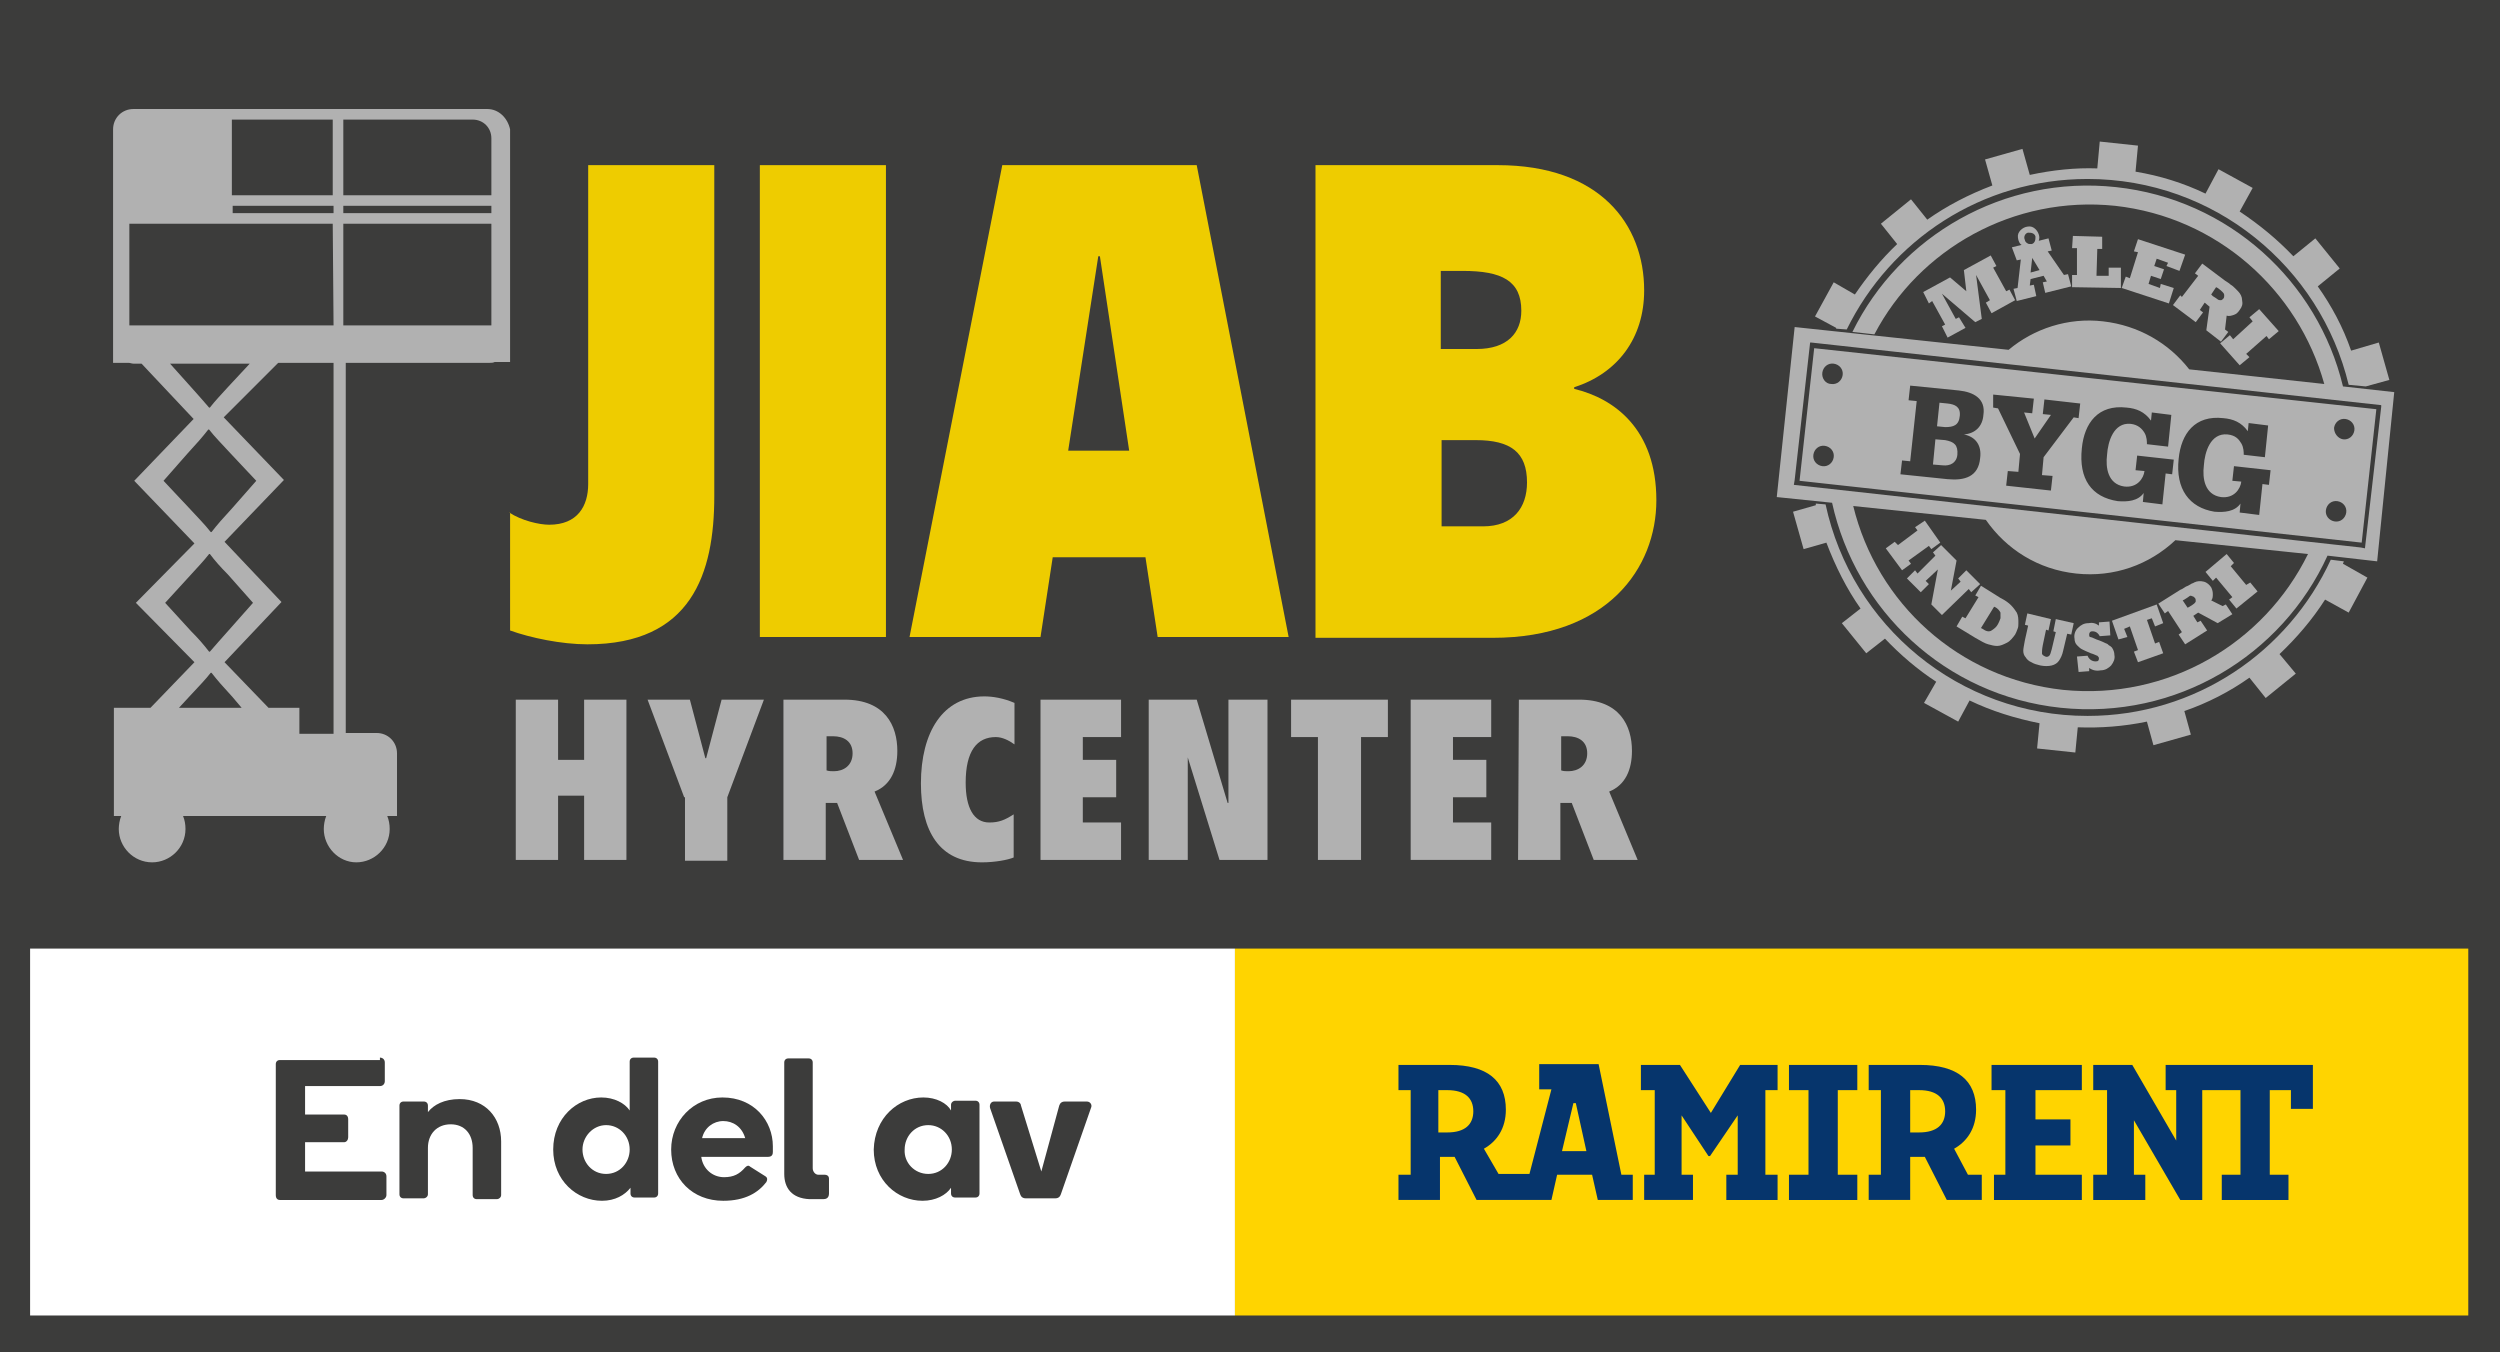 <svg xmlns="http://www.w3.org/2000/svg" xmlns:xlink="http://www.w3.org/1999/xlink" id="Lager_1" x="0px" y="0px" viewBox="0 0 307.3 166.2" style="enable-background:new 0 0 307.3 166.2;" xml:space="preserve"><style type="text/css">	.st0{fill:#3C3C3B;}	.st1{fill:#FFFFFF;}	.st2{fill:#B1B1B1;}	.st3{fill:#EECC00;}	.st4{fill-rule:evenodd;clip-rule:evenodd;fill:#B1B1B1;}	.st5{fill:#FFD400;}	.st6{fill:#06356C;}</style><path class="st0" d="M0,0v166.2l307.3,0l0-166.2H0z"></path><rect x="3.7" y="116.6" class="st1" width="148.1" height="45.1"></rect><g>	<g>		<polygon class="st2" points="234.6,68.9 237.1,67.1 237.4,67.5 238.5,66.7 236.6,64 235.4,64.8 235.7,65.2 233.3,67 232.9,66.6    231.8,67.4 233.8,70.1 234.9,69.3   "></polygon>		<polygon class="st2" points="242.3,72.8 243.4,71.8 241.7,70.1 240.7,71.1 241,71.5 239.8,72.6 240.5,68.9 238.6,67 237.6,67.9    237.9,68.3 235.7,70.5 235.4,70.1 234.4,71.1 236.1,72.8 237.1,71.8 236.7,71.4 238.2,70 237.4,74.3 238.7,75.6 242,72.4   "></polygon>		<path class="st2" d="M247.2,74.4c-0.3-0.3-0.7-0.6-1.3-0.9l-2.4-1.5l-0.7,1.2l0.4,0.2l-1.6,2.6l-0.4-0.2l-0.7,1.2l2.3,1.4   c0.7,0.4,1.2,0.7,1.6,0.8c0.4,0.1,0.7,0.2,1.1,0.2c0.4,0,0.8-0.2,1.2-0.4c0.4-0.2,0.7-0.6,1-1c0.1-0.2,0.2-0.4,0.3-0.7   c0.1-0.2,0.1-0.5,0.1-0.7c0-0.5,0-0.9-0.2-1.3C247.7,75,247.5,74.7,247.2,74.4z M245.9,76c-0.1,0.3-0.2,0.5-0.3,0.7   c-0.2,0.4-0.5,0.6-0.8,0.8c-0.3,0.2-0.7,0.1-1.1-0.2l-0.2-0.1l1.6-2.6l0.1,0c0.4,0.2,0.6,0.5,0.7,0.7   C245.9,75.5,245.9,75.8,245.9,76z"></path>		<path class="st2" d="M252.4,77.6l0.3,0.1l-0.5,2.1c-0.1,0.4-0.2,0.7-0.3,0.8c-0.1,0.1-0.3,0.2-0.5,0.1c-0.2-0.1-0.4-0.2-0.4-0.4   c0-0.2,0-0.5,0.1-1l0.4-1.9l0.3,0.1l0.3-1.4l-2.9-0.7l-0.3,1.4l0.4,0.1l-0.4,1.8c-0.1,0.6-0.2,1-0.2,1.3c0,0.3,0.1,0.6,0.3,0.8   c0.1,0.2,0.4,0.5,0.7,0.6c0.3,0.2,0.7,0.3,1.1,0.4c0.5,0.1,1,0.1,1.4,0c0.4-0.1,0.7-0.3,0.9-0.6c0.2-0.3,0.4-0.7,0.5-1.2l0.5-2.1   l0.5,0.1l0.3-1.4l-2.2-0.5L252.4,77.6z"></path>		<path class="st2" d="M259.2,79.3c-0.1-0.1-0.2-0.2-0.3-0.2c-0.2-0.1-0.6-0.3-1.2-0.5c-0.4-0.2-0.7-0.3-0.8-0.3   c-0.1-0.1-0.1-0.1-0.1-0.3c0-0.2,0.1-0.4,0.4-0.4c0.4,0,0.7,0.2,0.9,0.6l1.3-0.1l-0.1-1.7l-1.3,0.1l0,0.4   c-0.4-0.3-0.8-0.4-1.3-0.3c-0.5,0-0.9,0.2-1.3,0.6c-0.3,0.3-0.5,0.8-0.4,1.3c0,0.3,0.1,0.6,0.3,0.8c0.2,0.2,0.4,0.4,0.6,0.5   c0.2,0.1,0.6,0.3,1.1,0.5c0.4,0.1,0.7,0.3,0.8,0.3c0.1,0.1,0.2,0.2,0.2,0.3c0,0.3-0.1,0.4-0.4,0.4c-0.4,0-0.8-0.2-1-0.7l-1.3,0.1   l0.2,1.9l1.3-0.1l0-0.4c0.4,0.3,0.9,0.4,1.4,0.3c0.6,0,1-0.3,1.3-0.6c0.3-0.4,0.5-0.8,0.4-1.3c0-0.3-0.1-0.6-0.3-0.9   C259.5,79.5,259.4,79.4,259.2,79.3z"></path>		<polygon class="st2" points="264.9,77 265.9,76.6 265.1,74.3 259.6,76.3 260.4,78.6 261.5,78.3 261.1,77.3 261.8,77 262.8,79.9    262.3,80.1 262.8,81.4 265.9,80.3 265.4,78.9 264.9,79.1 263.9,76.2 264.5,76   "></polygon>		<path class="st2" d="M265.3,74.2l0.8,1.2l0.4-0.3l1.7,2.6l-0.4,0.3l0.8,1.2l2.7-1.7l-0.8-1.2l-0.4,0.2l-0.5-0.8l0.6-0.4l2.4,1.3   l1.8-1.1l-0.8-1.2l-0.4,0.2l-1.4-0.7c0.2-0.2,0.2-0.5,0.2-0.8c0-0.3-0.1-0.6-0.2-0.8c-0.2-0.3-0.5-0.6-0.9-0.7   c-0.4-0.1-0.8-0.1-1.2,0.1c-0.1,0.1-0.3,0.1-0.4,0.2c-0.2,0.1-0.3,0.2-0.6,0.3c-0.2,0.1-0.4,0.3-0.7,0.4L265.3,74.2z M268.5,73.7   c0.3-0.2,0.5-0.3,0.6-0.4c0.1-0.1,0.2-0.1,0.4,0c0.1,0,0.2,0.1,0.3,0.2c0.1,0.1,0.1,0.3,0.1,0.4c0,0.1-0.1,0.2-0.2,0.3   c-0.1,0.1-0.3,0.2-0.6,0.4l-0.2,0.1l-0.6-0.9L268.5,73.7z"></path>		<polygon class="st2" points="272.4,71 274.4,73.4 274,73.7 274.9,74.8 277.5,72.7 276.6,71.6 276.1,71.9 274.2,69.6 274.6,69.2    273.7,68.1 271.1,70.3 272,71.4   "></polygon>		<polygon class="st2" points="236.4,35.9 237.1,37.3 237.5,37 239.1,39.9 238.7,40.1 239.4,41.5 241.6,40.3 240.8,39 240.4,39.2    238.7,36.1 242.8,39.6 243.6,39.2 242.9,33.8 244.6,36.9 244.1,37.2 244.8,38.5 247.7,36.9 247,35.6 246.6,35.8 245,32.9    245.4,32.7 244.7,31.4 241.4,33.2 241.7,35.8 239.7,34.1   "></polygon>		<path class="st2" d="M247.9,32l0.5-0.1l-0.4,3.5l-0.5,0.1l0.4,1.5l2.4-0.6L250,35l-0.5,0.1l0.1-0.8l1.6-0.4l0.4,0.7l-0.5,0.1   l0.3,1.3l3.2-0.8l-0.4-1.5l-0.5,0.1l-2-2.9l0.5-0.1l-0.4-1.5l-1.2,0.3c0.1-0.3,0.1-0.5,0-0.8c-0.1-0.3-0.3-0.6-0.6-0.8   c-0.3-0.2-0.6-0.2-1-0.1c-0.3,0.1-0.6,0.3-0.8,0.6c-0.2,0.3-0.2,0.6-0.1,1c0.1,0.3,0.2,0.5,0.4,0.6l-1.2,0.3L247.9,32z    M250.7,33.2l-1.1,0.3l0.2-1.8L250.7,33.2z M248.9,28.9c0.1-0.2,0.3-0.3,0.4-0.3c0.2,0,0.4,0,0.6,0.1c0.2,0.1,0.3,0.3,0.3,0.4   c0,0.2,0,0.4-0.1,0.6c-0.1,0.2-0.3,0.3-0.4,0.3c-0.2,0-0.4,0-0.5-0.1c-0.2-0.1-0.3-0.3-0.3-0.4C248.8,29.3,248.8,29.1,248.9,28.9z   "></path>		<polygon class="st2" points="254.7,33.8 254.7,35.3 260.7,35.4 260.7,32.9 259.2,32.9 259.2,33.9 257.7,33.9 257.8,30.6    258.4,30.6 258.4,29.1 254.8,29 254.7,30.5 255.3,30.5 255.3,33.8   "></polygon>		<polygon class="st2" points="261.3,34 260.8,35.4 266.6,37.3 267.2,35.4 265.6,34.9 265.5,35.4 264.1,34.9 264.4,33.9 265.6,34.3    266,33.1 264.8,32.7 265.1,31.8 266.5,32.3 266.3,32.7 267.9,33.3 268.6,31.3 262.8,29.4 262.3,30.9 262.8,31 261.8,34.2   "></polygon>		<path class="st2" d="M268,36.3l-0.9,1.2l2.8,2.1l0.9-1.2l-0.4-0.3l0.6-0.9l0.6,0.5l-0.4,2.9l1.8,1.4l0.9-1.2l-0.4-0.3l0.2-1.7   c0.3,0.1,0.6,0,0.9-0.1c0.3-0.1,0.5-0.3,0.7-0.6c0.3-0.4,0.4-0.7,0.3-1.2c0-0.4-0.2-0.8-0.5-1.1c-0.1-0.1-0.2-0.2-0.4-0.4   c-0.1-0.1-0.3-0.3-0.5-0.4c-0.2-0.2-0.4-0.3-0.7-0.5l-2.8-2.1l-0.9,1.2l0.4,0.3l-2,2.6L268,36.3z M272.4,35.3l0.2,0.1   c0.3,0.2,0.5,0.4,0.6,0.5c0.1,0.1,0.2,0.2,0.2,0.4c0,0.1,0,0.3-0.1,0.4c-0.1,0.1-0.2,0.2-0.3,0.2c-0.1,0-0.3,0-0.4-0.1   c-0.1-0.1-0.3-0.2-0.6-0.4l-0.2-0.2L272.4,35.3z"></path>		<polygon class="st2" points="274.1,41.2 272.9,42.2 275.3,44.9 276.5,43.9 276.1,43.5 278.6,41.3 278.9,41.7 280.1,40.7 277.7,38    276.5,39 276.9,39.5 274.5,41.7   "></polygon>		<path class="st2" d="M240.6,55.9c0.1-1.2-0.4-1.6-1.5-1.8l-1.2-0.1l-0.3,3.1l1.2,0.1C239.7,57.3,240.5,56.9,240.6,55.9z"></path>		<path class="st2" d="M240.9,51.1c0.1-1.1-0.6-1.4-1.5-1.5l-1-0.1l-0.3,2.9l1,0.1C240.1,52.5,240.8,52.3,240.9,51.1z"></path>		<path class="st2" d="M221.2,59.1l69.1,7.6l1.8-16.4L223,42.8L221.2,59.1z M286.9,52.6c0.1-0.7,0.7-1.2,1.4-1.1   c0.7,0.1,1.2,0.7,1.1,1.4c-0.1,0.7-0.7,1.2-1.4,1.1C287.4,53.9,286.9,53.3,286.9,52.6z M285.9,62.7c0.1-0.7,0.7-1.2,1.4-1.1   c0.7,0.1,1.2,0.7,1.1,1.4c-0.1,0.7-0.7,1.2-1.4,1.1C286.3,64,285.8,63.4,285.9,62.7z M267.8,56.4c0.3-3.1,2-5.4,5.5-5   c1.2,0.1,2.2,0.5,3,1.6l0.1-1l2.4,0.3l-0.4,3.9l-2.6-0.3c0-0.3,0-0.9-0.3-1.4c-0.3-0.5-0.7-1-1.7-1.1c-2.1-0.2-2.8,2.2-2.9,3.8   c-0.2,1.6,0.1,3.6,2.1,3.9c1.6,0.2,2.4-1,2.5-1.9l-1.1-0.1l0.2-1.8l4.5,0.5l-0.2,1.8l-0.8-0.1l-0.4,3.8l-2.4-0.3l0.1-1.1l0,0   c-0.7,1-2,1.1-3.2,1C269.1,62.4,267.4,60.1,267.8,56.4z M255.9,55.1c0.3-3.1,2-5.4,5.5-5c1.2,0.1,2.2,0.5,3,1.6l0.1-1l2.4,0.3   l-0.4,3.9l-2.6-0.3c0-0.3,0-0.9-0.3-1.4c-0.3-0.5-0.8-1-1.7-1.1c-2.1-0.2-2.8,2.2-2.9,3.8c-0.2,1.6,0.1,3.6,2.1,3.9   c1.6,0.2,2.4-1,2.5-1.9l-1.1-0.1l0.2-1.8l4.5,0.5l-0.2,1.8l-0.8-0.1l-0.4,3.8l-2.4-0.3l0.1-1.1l0,0c-0.7,1-2,1.1-3.2,1   C257.1,61.1,255.5,58.9,255.9,55.1z M245,48.5L250,49l-0.2,1.8l-1-0.1l1.3,3.2l2-2.9l-1-0.1l0.2-1.8l4.4,0.5l-0.2,1.8l-0.6-0.1   l-3.7,4.9l-0.2,2.2l1.3,0.1l-0.2,1.8l-5.5-0.6l0.2-1.8l1.3,0.1l0.2-2.2l-2.7-5.6l-0.6-0.1L245,48.5z M233.8,56.6l1,0.1l0.8-7.4   l-1-0.1l0.2-1.8l6,0.6c1.8,0.2,3.3,1,3,3c-0.1,1.4-1,2.3-2.4,2.4l0,0c0,0-0.1,0-0.1,0l0,0c0,0,0.1,0,0.1,0l0,0   c1.5,0.3,2.2,1.4,2,2.9c-0.2,2.3-1.9,2.8-4,2.6l-5.8-0.6L233.8,56.6z M224,45.8c0.1-0.7,0.7-1.2,1.4-1.1c0.7,0.1,1.2,0.7,1.1,1.4   c-0.1,0.7-0.7,1.2-1.4,1.1C224.4,47.2,223.9,46.5,224,45.8z M224.3,54.8c0.7,0.1,1.2,0.7,1.1,1.4c-0.1,0.7-0.7,1.2-1.4,1.1   c-0.7-0.1-1.2-0.7-1.1-1.4C223,55.2,223.6,54.7,224.3,54.8z"></path>		<path class="st2" d="M294.3,48.2l-6.3-0.7c-3.1-12.9-14-23-27.9-24.5c-13.8-1.5-26.6,6-32.4,17.8l2.7,0.3   c5.5-10.5,17.1-17.1,29.6-15.8c12.6,1.4,22.5,10.4,25.7,21.9l-16.6-1.8c-2.5-3.2-6.2-5.4-10.6-5.9c-4.3-0.5-8.5,0.9-11.6,3.5   l-26.3-2.8l-2.2,20.9l6.8,0.7c2.9,13.2,13.9,23.7,28.1,25.2c14.2,1.5,27.2-6.4,32.8-18.7l6.1,0.7L294.3,48.2z M253.6,84.8   c-12.9-1.4-22.9-10.7-25.8-22.6l16.3,1.7c2.5,3.6,6.4,6.1,11.1,6.6c4.7,0.5,9-1.1,12.2-4.1l16.3,1.7   C278.3,79.1,266.5,86.1,253.6,84.8z M290.7,67.4L290.7,67.4l-0.5-0.1v0l-69.7-7.7l0.1-0.6l0,0l1.9-16.9l0.1,0l0,0l70.1,7.7l0,0.2   l0,0L290.7,67.4L290.7,67.4z"></path>	</g>	<path class="st2" d="M293.7,46.7l-1.3-4.6l-3.4,1c-1-2.9-2.4-5.5-4.1-7.9l2.7-2.2l-3-3.7l-2.7,2.2c-2-2.1-4.2-3.9-6.6-5.5l1.6-2.9  l-4.2-2.3l-1.6,3c-2.7-1.3-5.6-2.2-8.6-2.7l0.3-3.2l-4.7-0.5l-0.3,3.3c-2.7-0.1-5.5,0.2-8.3,0.8l-0.9-3.2l-4.6,1.3l0.9,3.2  c-2.9,1.1-5.6,2.5-8,4.2l-2-2.5l-3.7,3l2,2.5c-2,1.9-3.7,4-5.2,6.2l-2.6-1.5l-2.3,4.2l2.6,1.4c0,0,0,0.1,0,0.1l1.3,0.1  c5.4-11,16.6-18.5,29.6-18.5c15.6,0,28.6,10.8,32.1,25.3l2.1,0.2L293.7,46.7z"></path>	<path class="st2" d="M288,69.3c0-0.1,0.1-0.2,0.1-0.3l-1.6-0.2C281.3,80.1,269.9,88,256.6,88c-15.8,0-29-11.1-32.2-26l-1.2-0.1  c0,0.1,0,0.1,0,0.2l-2.8,0.8l1.3,4.6l2.8-0.8c1.1,2.9,2.5,5.7,4.2,8.1l-2.3,1.8l3,3.7l2.3-1.8c1.9,2,4,3.8,6.3,5.3l-1.5,2.6  l4.2,2.3l1.4-2.6c2.7,1.3,5.6,2.2,8.6,2.8l-0.3,3.1l4.7,0.5l0.3-3.1c2.8,0.1,5.6-0.1,8.5-0.7l0.8,2.9l4.6-1.3l-0.8-2.9  c2.9-1,5.6-2.4,8-4.1l2,2.5l3.7-3l-2-2.4c2.1-2,4-4.2,5.6-6.7l2.9,1.6L291,71L288,69.3z"></path></g><g>	<path class="st3" d="M62.6,63c1.5,1,3.7,1.5,4.9,1.5c3.5,0,4.8-2.3,4.8-5V20.3l15.5,0l0,40.7c0,9.5-2.8,18.2-15.6,18.2  c-3.2,0-7-0.8-9.5-1.7V63z"></path>	<path class="st3" d="M93.4,20.3l15.5,0l0,58H93.4L93.4,20.3z"></path>	<path class="st3" d="M123.2,20.3l23.9,0l11.3,58h-16.1l-1.5-9.8h-11.4l-1.5,9.8h-16.1L123.2,20.3z M135.2,31.5h-0.2l-3.7,23.9h7.5  L135.2,31.5z"></path>	<path class="st3" d="M161.7,20.3l22.4,0c12.6,0,18,7.3,18,15.4c0,5.9-3.3,10.2-8.6,11.9v0.2c5,1.2,10.1,5,10.1,13.7  c0,8.3-6,16.9-20.1,16.9h-21.8L161.7,20.3z M177.2,42.9h4.3c3.8,0,5.5-2,5.5-4.7c0-3.7-2.4-4.9-7.2-4.9h-2.7V42.9z M177.2,64.7  l5.1,0c3.7,0,5.4-2.3,5.4-5.4c0-3.7-2-5.2-6.3-5.2h-4.2V64.7z"></path></g><path class="st4" d="M59.9,13.4l-43.5,0c-1.4,0-2.5,1.1-2.5,2.5l0,8.1v1.3v0.9v1.3l0,12.5v2.2v2.4l1.9,0c0.2,0,0.4,0.1,0.6,0.1h1 l6.4,6.8l-7.3,7.6l7.4,7.7l-7.2,7.3l7.2,7.3L18.5,87H14l0,8.7h0v4.6h0.9c-0.2,0.5-0.3,1.1-0.3,1.6c0,2.2,1.8,4.1,4.1,4.1 c2.2,0,4.1-1.8,4.1-4.1c0-0.6-0.1-1.1-0.3-1.6h17.6c-0.2,0.5-0.3,1.1-0.3,1.6c0,2.2,1.8,4.1,4,4.1c2.2,0,4.1-1.8,4.1-4.1 c0-0.6-0.1-1.1-0.3-1.6h1.2v-4.1v-0.5v-3.1c0-1.4-1.1-2.5-2.5-2.5h-3.8l0-45.5l17.7,0c0.2,0,0.4,0,0.6-0.1h1.9v-2.4V40l0-12.5v-1.3 v-0.9V24v-8.1C62.4,14.5,61.3,13.4,59.9,13.4z M28.5,25.3H41v0.9l-12.4,0V25.3z M28.5,24v-9.3l12.4,0V24L28.5,24z M15.9,27.5h12.6 l12.4,0L41,40H15.9L15.9,27.5z M23.5,47.6l-2.6-2.9h9.8L28,47.6c-0.9,1-1.5,1.6-2.2,2.5h-0.1C25.1,49.4,24.4,48.6,23.5,47.6z  M23.2,62.4l-3.1-3.3h0l2.9-3.3c1.2-1.3,1.9-2.1,2.6-3h0.1c0.7,0.9,1.5,1.7,2.7,3l3.1,3.3h0l-2.9,3.3c-1.2,1.3-1.9,2.1-2.6,3h-0.1 C25.2,64.5,24.4,63.7,23.2,62.4z M23.5,77.6l-3.2-3.5l3.2-3.5c0.9-1,1.5-1.6,2.2-2.5h0.1c0.6,0.8,1.3,1.6,2.2,2.5l3.1,3.5l-3.1,3.5 c-0.9,1-1.5,1.7-2.2,2.5h-0.1C25,79.2,24.4,78.5,23.5,77.6z M23.2,85.7c1.2-1.3,2-2.1,2.7-3H26c0.7,0.9,1.4,1.7,2.6,3l1.1,1.3h-7.7 L23.2,85.7z M41,90.2h-4.2V87H33l-5.4-5.6l7-7.4l-7-7.4l7.3-7.6l-7.4-7.7l6.7-6.7H41L41,90.2z M60.4,40l-18.2,0V27.5h18.2L60.4,40z  M60.4,26.2H42.2v-0.9l18.2,0V26.2z M42.2,24v-9.3l15.9,0c1.3,0,2.3,1,2.3,2.3V24L42.2,24z"></path><g>	<path class="st2" d="M63.4,86h5.2v7.4h3.2V86H77v19.7h-5.2l0-7.9h-3.2v7.9h-5.2V86z"></path>	<path class="st2" d="M84.1,98l-4.5-12h5.2l1.9,7.2h0.1l1.9-7.2h5.2l-4.5,12v7.8h-5.2V98z"></path>	<path class="st2" d="M96.4,86h7.4c5,0,6.5,3.2,6.5,6.3c0,2.3-0.8,4.2-2.8,5l3.5,8.4h-5.4l-2.7-7h-1.4v7h-5.2V86z M101.6,94.7  c0.3,0.1,0.6,0.1,0.9,0.1c1.2,0,2.3-0.7,2.3-2.2c0-1.5-1.1-2.1-2.4-2.1h-0.8V94.7z"></path>	<path class="st2" d="M124.6,105.4c-0.7,0.3-2.3,0.6-3.9,0.6c-5.2,0-7.5-3.8-7.5-9.7c0-6.3,2.7-10.7,7.8-10.7c1,0,2.3,0.2,3.7,0.8  v5.1c-0.7-0.5-1.5-0.9-2.3-0.9c-2.3,0-3.7,1.7-3.7,5.6c0,3.1,1,4.9,2.9,4.9c1.2,0,1.9-0.3,3-1V105.4z"></path>	<path class="st2" d="M127.9,86h9.9v4.6h-4.7v2.8h4.1V98h-4.1v3.1h4.7v4.6h-9.9L127.9,86z"></path>	<path class="st2" d="M141.2,86l5.9,0l3.8,12.7h0.1l0-12.7h4.8v19.7h-5.9L146,93.1H146v12.6h-4.8V86z"></path>	<path class="st2" d="M162,90.6h-3.3V86h11.9v4.6h-3.3v15.1H162L162,90.6z"></path>	<path class="st2" d="M173.4,86h9.9v4.6h-4.7v2.8h4.1V98h-4.1v3.1h4.7l0,4.6h-9.9V86z"></path>	<path class="st2" d="M186.7,86h7.4c5,0,6.5,3.2,6.5,6.3c0,2.3-0.8,4.2-2.8,5l3.5,8.4h-5.4l-2.7-7h-1.4v7h-5.2L186.7,86z   M191.9,94.7c0.3,0.1,0.6,0.1,0.9,0.1c1.2,0,2.3-0.7,2.3-2.2c0-1.5-1.1-2.1-2.4-2.1h-0.8V94.7z"></path></g><g>	<path class="st0" d="M46.7,130c0.3,0,0.6,0.2,0.6,0.6v2.3c0,0.3-0.2,0.6-0.6,0.6h-9.2v3.5h4.8c0.3,0,0.5,0.2,0.5,0.6v2.2  c0,0.3-0.2,0.6-0.5,0.6h-4.8v3.6h9.4c0.3,0,0.6,0.2,0.6,0.6v2.3c0,0.3-0.3,0.6-0.6,0.6H34.4c-0.3,0-0.5-0.2-0.5-0.6v-16.1  c0-0.3,0.2-0.5,0.5-0.5H46.7z"></path>	<path class="st0" d="M58.1,141.1c0-1.7-1-2.9-2.7-2.9c-1.7,0-2.8,1.2-2.8,2.9v5.7c0,0.3-0.3,0.5-0.5,0.5h-2.5  c-0.3,0-0.5-0.2-0.5-0.5v-10.9c0-0.3,0.2-0.5,0.5-0.5h2.5c0.3,0,0.5,0.2,0.5,0.5v0.8c0.7-0.9,2-1.6,3.9-1.6c3.2,0,5.1,2.3,5.1,5.2  v6.6c0,0.3-0.3,0.5-0.5,0.5h-2.5c-0.3,0-0.5-0.2-0.5-0.5V141.1z"></path>	<path class="st0" d="M73.9,134.9c1.6,0,2.9,0.7,3.5,1.6v-6c0-0.3,0.2-0.5,0.5-0.5h2.5c0.3,0,0.5,0.2,0.5,0.5v16.2  c0,0.3-0.2,0.5-0.5,0.5H78c-0.3,0-0.5-0.2-0.5-0.5V146c-0.7,0.9-1.9,1.6-3.5,1.6c-3.1,0-6-2.5-6-6.3  C68,137.4,70.9,134.9,73.9,134.9z M74.5,144.3c1.7,0,2.9-1.4,2.9-3c0-1.7-1.3-3-2.9-3s-2.9,1.4-2.9,3  C71.6,142.9,72.8,144.3,74.5,144.3z"></path>	<path class="st0" d="M95,140.9v0.7c0,0.3-0.1,0.6-0.6,0.6h-8.2c0.2,1.5,1.4,2.5,2.8,2.5c1.2,0,1.9-0.4,2.6-1.2  c0.2-0.2,0.4-0.3,0.6-0.1l1.9,1.2c0.3,0.2,0.2,0.5,0.1,0.7c-1,1.3-2.6,2.3-5.3,2.3c-3.8,0-6.4-2.7-6.4-6.3c0-3.5,2.7-6.4,6.3-6.4  C92.7,134.9,95,137.8,95,140.9z M88.9,137.8c-1.2,0-2.3,0.8-2.6,2.1h5.3C91.2,138.5,90.1,137.8,88.9,137.8z"></path>	<path class="st0" d="M96.4,144.3v-13.7c0-0.3,0.2-0.5,0.5-0.5h2.5c0.3,0,0.5,0.2,0.5,0.5v13c0,0.4,0.3,0.8,0.7,0.8h0.8  c0.2,0,0.5,0.1,0.5,0.5v1.8c0,0.6-0.4,0.7-0.7,0.7h-1.7C97.3,147.3,96.4,146,96.4,144.3z"></path>	<path class="st0" d="M113.5,134.9c1.6,0,2.9,0.7,3.4,1.6v-0.7c0-0.3,0.3-0.5,0.5-0.5h2.5c0.3,0,0.5,0.2,0.5,0.5v10.9  c0,0.3-0.2,0.5-0.5,0.5h-2.5c-0.3,0-0.5-0.2-0.5-0.5V146c-0.6,0.9-1.9,1.6-3.5,1.6c-3.1,0-6-2.5-6-6.3  C107.5,137.4,110.4,134.9,113.5,134.9z M114.1,144.3c1.7,0,2.9-1.4,2.9-3c0-1.7-1.3-3-2.9-3c-1.7,0-2.9,1.4-2.9,3  C111.1,142.9,112.4,144.3,114.1,144.3z"></path>	<path class="st0" d="M126.1,147.3c-0.4,0-0.6-0.2-0.7-0.5l-3.7-10.6c-0.1-0.4,0.1-0.8,0.5-0.8h2.7c0.4,0,0.6,0.3,0.6,0.5l2.5,8.1  l2.2-8.1c0.1-0.3,0.3-0.5,0.7-0.5h2.7c0.4,0,0.7,0.4,0.5,0.8l-3.7,10.6c-0.1,0.3-0.3,0.5-0.7,0.5H126.1z"></path></g><rect x="151.8" y="116.6" class="st5" width="151.6" height="45.1"></rect><path class="st6" d="M284.2,136.3h-2.6V134h-2.6v10.4h2.3v3.1h-8.2v-3.1h2.3V134h-4.7v13.5H268l-5.7-9.8v6.7h1.4v3.1h-6.4v-3.1h1.7 V134h-1.7v-3.1h4.8l5.4,9.3V134h-1.3v-3.1h18.1V136.3z M244.9,130.9h11v3.1h-5.7v3.6h4.3v3.2h-4.3v3.6h5.7v3.1h-10.8v-3.1h1.4V134 h-1.7V130.9z M239.1,136.6c0-1.6-1-2.6-3.2-2.6h-1.1v5.2h1.1C238.1,139.2,239.1,138.2,239.1,136.6 M241.9,144.4h1.7v3.1h-4.3 l-2.7-5.3c-0.2,0-0.4,0-0.6,0h-1.2v5.3h-5.1v-3.1h1.5V134h-1.5v-3.1h6.3c4.6,0,6.9,1.9,6.9,5.5c0,2.3-1.1,3.9-2.7,4.8L241.9,144.4z  M219.9,130.9h8.4v3.1h-2.4v10.4h2.4v3.1h-8.4v-3.1h2.4V134h-2.4V130.9z M213.9,130.9h4.6v3.1H217v10.4h1.5v3.1h-6.3v-3.1h1.4v-7.3 l-3.4,5H210l-3.3-5v7.3h1.4v3.1h-6v-3.1h1.3V134h-1.7v-3.1h4.8l3.8,5.9L213.9,130.9z M195,141.5l-1.3-5.9h-0.3l-1.4,5.9H195z  M181.1,136.6c0-1.6-1-2.6-3.2-2.6h-1.1v5.2h1.1C180.1,139.2,181.1,138.2,181.1,136.6 M199.3,144.4h1.4v3.1h-4.3l-0.7-3.1h-4.3 l-0.7,3.1h-9.2l-2.7-5.3c-0.2,0-0.4,0-0.6,0h-1.2v5.3h-5.1v-3.1h1.5V134h-1.5v-3.1h6.3c4.6,0,6.9,1.9,6.9,5.5c0,2.3-1.1,3.9-2.7,4.8 l1.8,3.1h3.8l2.7-10.4h-1.5v-3.1h7.3L199.3,144.4z"></path></svg>